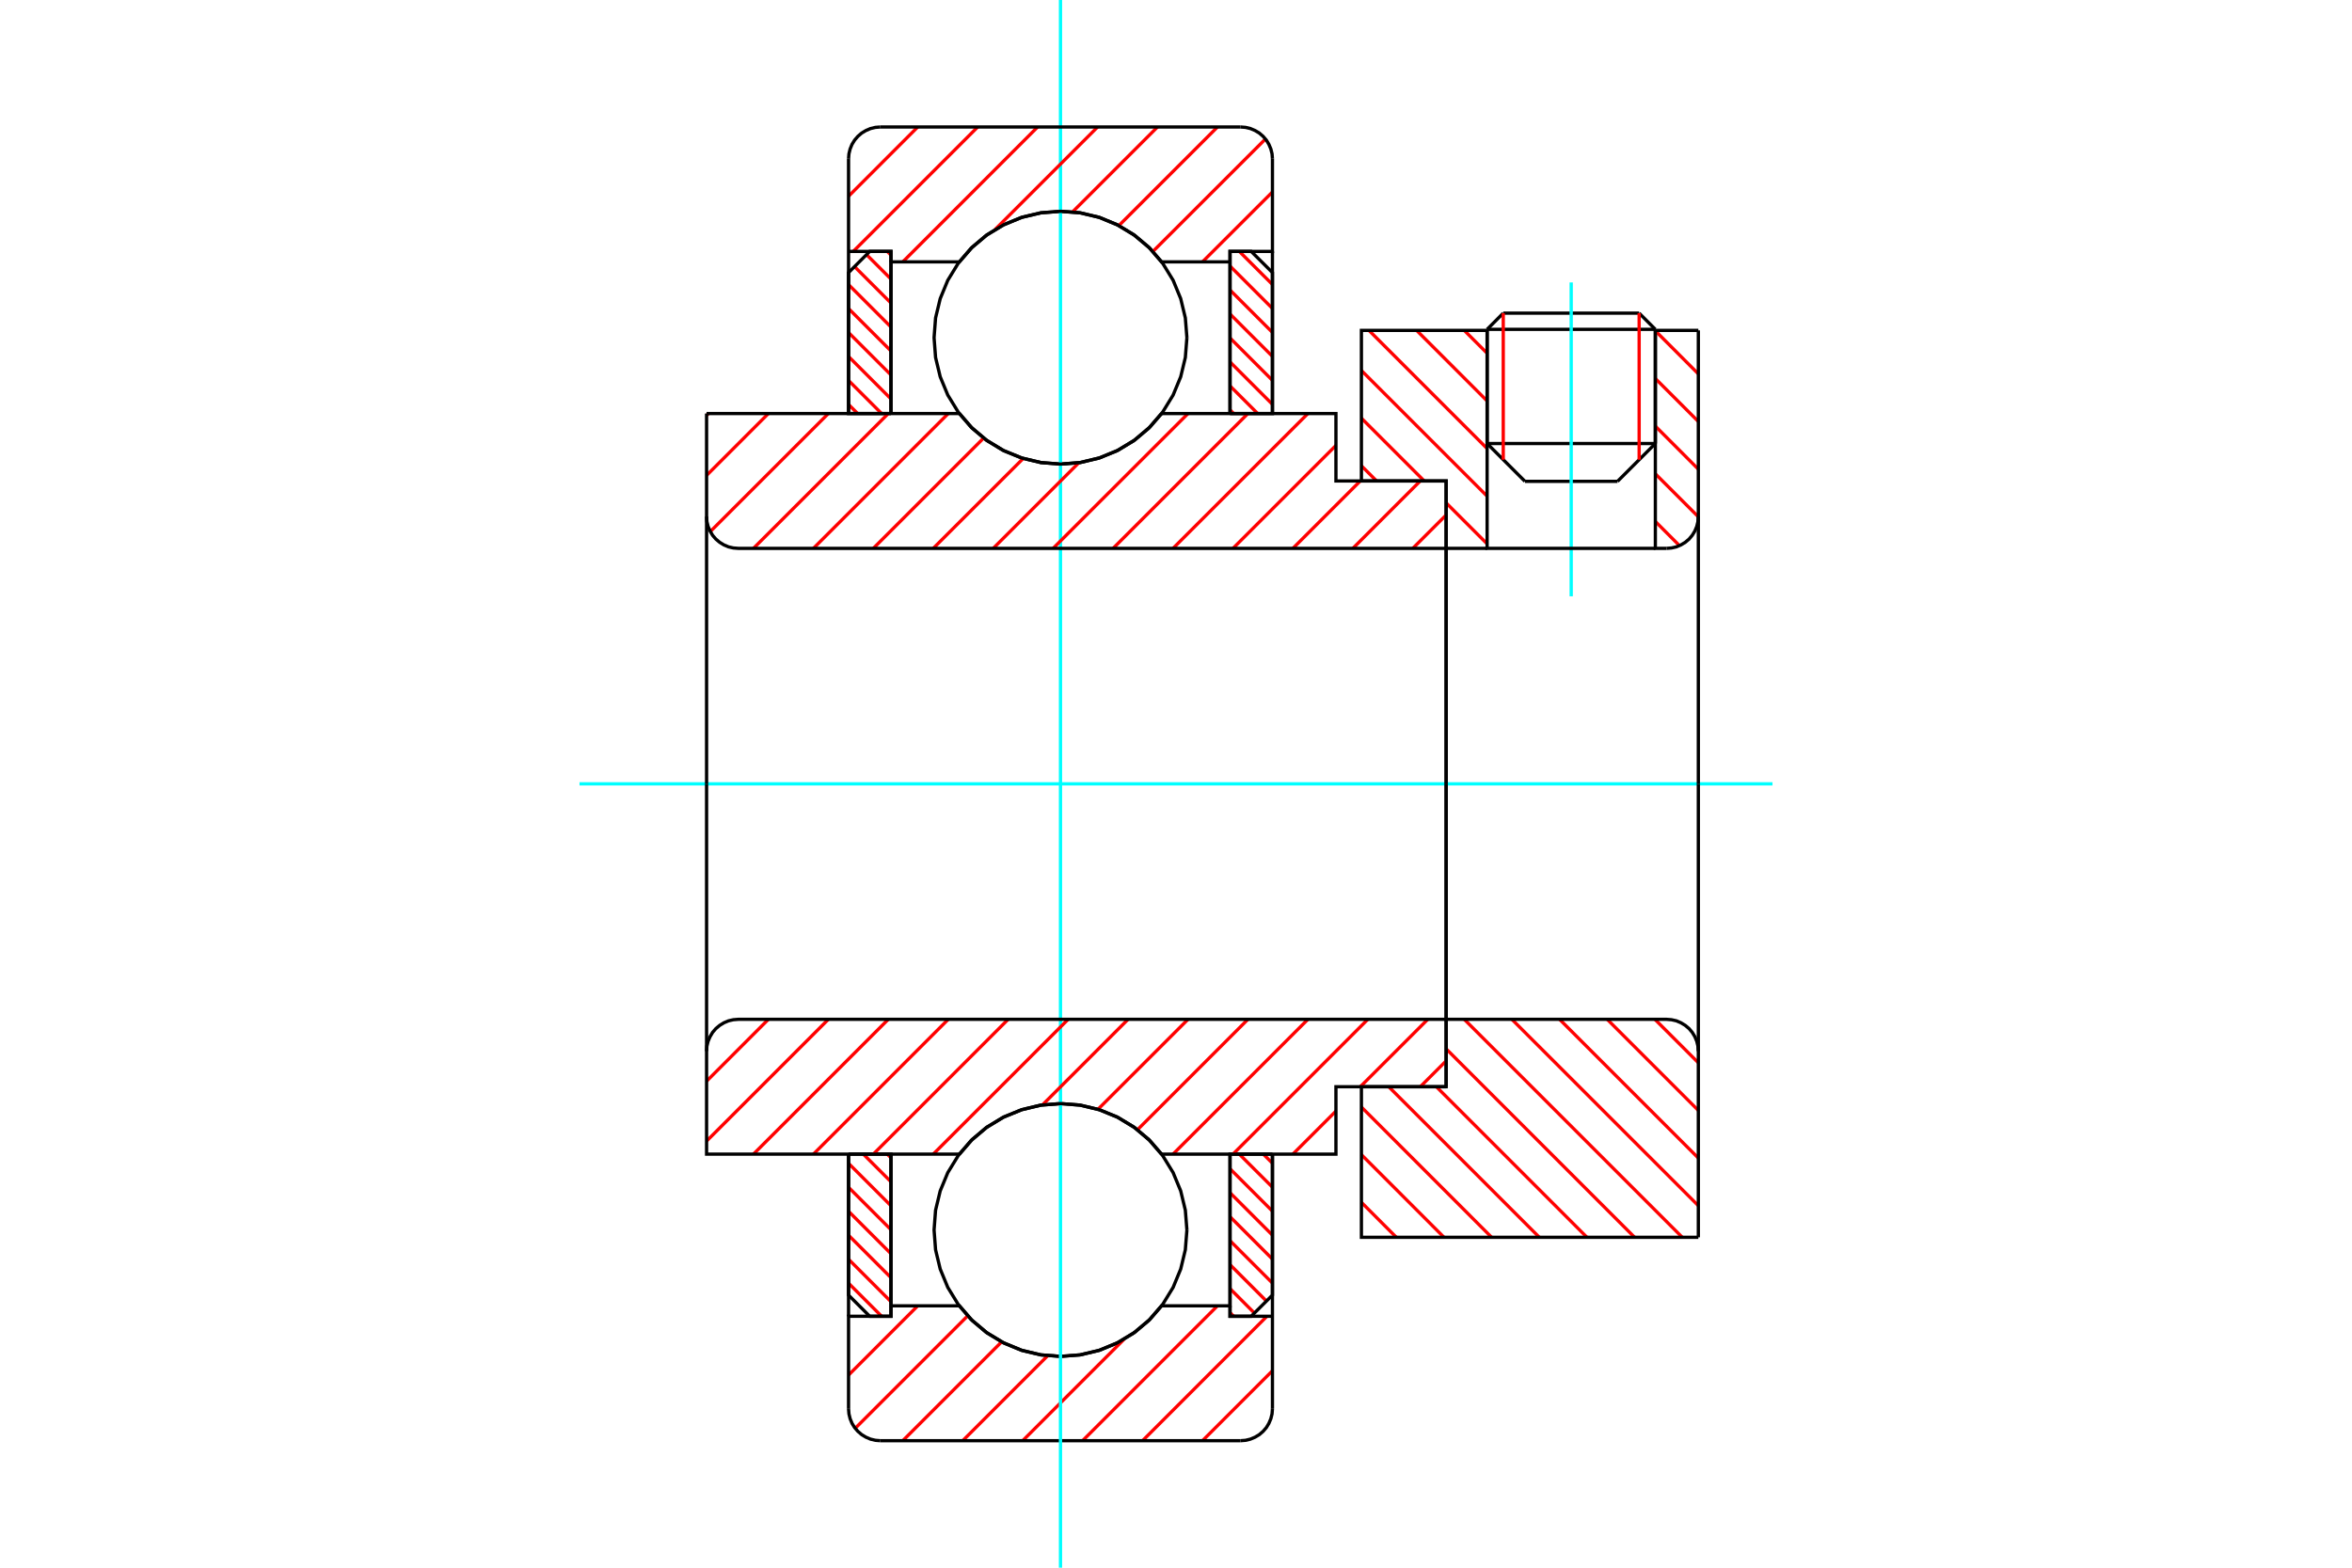 <?xml version="1.0" standalone="no"?>
<!DOCTYPE svg PUBLIC "-//W3C//DTD SVG 1.1//EN"
	"http://www.w3.org/Graphics/SVG/1.1/DTD/svg11.dtd">
<svg xmlns="http://www.w3.org/2000/svg" height="100%" width="100%" viewBox="0 0 36000 24000">
	<rect x="-1800" y="-1200" width="39600" height="26400" style="fill:#FFF"/>
	<g style="fill:none; fill-rule:evenodd" transform="matrix(1 0 0 1 0 0)">
		<g style="fill:none; stroke:#000; stroke-width:50; shape-rendering:geometricPrecision">
			<line x1="25337" y1="5042" x2="22762" y2="5042"/>
			<line x1="23009" y1="4794" x2="25089" y2="4794"/>
			<line x1="22762" y1="6790" x2="25337" y2="6790"/>
			<line x1="24758" y1="7369" x2="23341" y2="7369"/>
			<line x1="23009" y1="4794" x2="22762" y2="5042"/>
			<line x1="25337" y1="5042" x2="25089" y2="4794"/>
			<line x1="24758" y1="7369" x2="25337" y2="6790"/>
			<line x1="22762" y1="6790" x2="23341" y2="7369"/>
			<line x1="22762" y1="5042" x2="22762" y2="6790"/>
			<line x1="25337" y1="6790" x2="25337" y2="5042"/>
		</g>
		<g style="fill:none; stroke:#0FF; stroke-width:50; shape-rendering:geometricPrecision">
			<line x1="24049" y1="9129" x2="24049" y2="4324"/>
		</g>
		<g style="fill:none; stroke:#F00; stroke-width:50; shape-rendering:geometricPrecision">
			<line x1="25089" y1="4794" x2="25089" y2="7038"/>
			<line x1="23009" y1="7038" x2="23009" y2="4794"/>
			<line x1="12988" y1="19645" x2="13494" y2="20151"/>
			<line x1="12988" y1="19278" x2="13637" y2="19927"/>
			<line x1="12988" y1="18911" x2="13637" y2="19560"/>
			<line x1="12988" y1="18544" x2="13637" y2="19193"/>
			<line x1="12988" y1="18177" x2="13637" y2="18826"/>
			<line x1="12988" y1="17810" x2="13637" y2="18459"/>
			<line x1="13214" y1="17669" x2="13637" y2="18092"/>
			<line x1="13581" y1="17669" x2="13637" y2="17725"/>
		</g>
		<g style="fill:none; stroke:#000; stroke-width:50; shape-rendering:geometricPrecision">
			<polyline points="12988,17669 12988,19827 13312,20151 13637,20151 13637,17669 12988,17669"/>
		</g>
		<g style="fill:none; stroke:#0FF; stroke-width:50; shape-rendering:geometricPrecision">
			<line x1="8870" y1="12000" x2="27130" y2="12000"/>
		</g>
		<g style="fill:none; stroke:#F00; stroke-width:50; shape-rendering:geometricPrecision">
			<line x1="12988" y1="6192" x2="13127" y2="6331"/>
			<line x1="12988" y1="5825" x2="13494" y2="6331"/>
			<line x1="12988" y1="5458" x2="13637" y2="6107"/>
			<line x1="12988" y1="5091" x2="13637" y2="5740"/>
			<line x1="12988" y1="4724" x2="13637" y2="5373"/>
			<line x1="12988" y1="4357" x2="13637" y2="5006"/>
			<line x1="13080" y1="4082" x2="13637" y2="4639"/>
			<line x1="13263" y1="3898" x2="13637" y2="4272"/>
			<line x1="13581" y1="3849" x2="13637" y2="3905"/>
		</g>
		<g style="fill:none; stroke:#000; stroke-width:50; shape-rendering:geometricPrecision">
			<polyline points="13637,6331 13637,3849 13312,3849 12988,4173 12988,6331 13637,6331"/>
		</g>
		<g style="fill:none; stroke:#F00; stroke-width:50; shape-rendering:geometricPrecision">
			<line x1="19336" y1="17669" x2="19476" y2="17808"/>
			<line x1="18969" y1="17669" x2="19476" y2="18175"/>
			<line x1="18827" y1="17893" x2="19476" y2="18542"/>
			<line x1="18827" y1="18260" x2="19476" y2="18909"/>
			<line x1="18827" y1="18627" x2="19476" y2="19276"/>
			<line x1="18827" y1="18994" x2="19476" y2="19643"/>
			<line x1="18827" y1="19361" x2="19384" y2="19918"/>
			<line x1="18827" y1="19728" x2="19200" y2="20102"/>
			<line x1="18827" y1="20095" x2="18883" y2="20151"/>
		</g>
		<g style="fill:none; stroke:#000; stroke-width:50; shape-rendering:geometricPrecision">
			<polyline points="19476,17669 19476,19827 19151,20151 18827,20151 18827,17669 19476,17669"/>
		</g>
		<g style="fill:none; stroke:#F00; stroke-width:50; shape-rendering:geometricPrecision">
			<line x1="18969" y1="3849" x2="19476" y2="4355"/>
			<line x1="18827" y1="4073" x2="19476" y2="4722"/>
			<line x1="18827" y1="4440" x2="19476" y2="5089"/>
			<line x1="18827" y1="4807" x2="19476" y2="5456"/>
			<line x1="18827" y1="5174" x2="19476" y2="5823"/>
			<line x1="18827" y1="5541" x2="19476" y2="6190"/>
			<line x1="18827" y1="5908" x2="19250" y2="6331"/>
			<line x1="18827" y1="6275" x2="18883" y2="6331"/>
		</g>
		<g style="fill:none; stroke:#000; stroke-width:50; shape-rendering:geometricPrecision">
			<polyline points="18827,6331 18827,3849 19151,3849 19476,4173 19476,6331 18827,6331"/>
			<polyline points="18167,5170 18143,4867 18072,4572 17956,4291 17797,4032 17600,3801 17369,3604 17110,3446 16830,3329 16535,3258 16232,3235 15929,3258 15634,3329 15353,3446 15094,3604 14863,3801 14666,4032 14507,4291 14391,4572 14320,4867 14297,5170 14320,5473 14391,5768 14507,6048 14666,6307 14863,6538 15094,6736 15353,6894 15634,7010 15929,7081 16232,7105 16535,7081 16830,7010 17110,6894 17369,6736 17600,6538 17797,6307 17956,6048 18072,5768 18143,5473 18167,5170"/>
			<polyline points="18167,18830 18143,18527 18072,18232 17956,17952 17797,17693 17600,17462 17369,17264 17110,17106 16830,16990 16535,16919 16232,16895 15929,16919 15634,16990 15353,17106 15094,17264 14863,17462 14666,17693 14507,17952 14391,18232 14320,18527 14297,18830 14320,19133 14391,19428 14507,19709 14666,19968 14863,20199 15094,20396 15353,20554 15634,20671 15929,20742 16232,20765 16535,20742 16830,20671 17110,20554 17369,20396 17600,20199 17797,19968 17956,19709 18072,19428 18143,19133 18167,18830"/>
		</g>
		<g style="fill:none; stroke:#F00; stroke-width:50; shape-rendering:geometricPrecision">
			<line x1="25330" y1="15605" x2="25995" y2="16270"/>
			<line x1="24600" y1="15605" x2="25995" y2="17000"/>
			<line x1="23871" y1="15605" x2="25995" y2="17729"/>
			<line x1="23141" y1="15605" x2="25995" y2="18458"/>
			<line x1="22412" y1="15605" x2="25749" y2="18942"/>
			<line x1="22135" y1="16057" x2="25019" y2="18942"/>
			<line x1="21985" y1="16637" x2="24290" y2="18942"/>
			<line x1="21256" y1="16637" x2="23561" y2="18942"/>
			<line x1="20838" y1="16948" x2="22831" y2="18942"/>
			<line x1="20838" y1="17677" x2="22102" y2="18942"/>
			<line x1="20838" y1="18407" x2="21372" y2="18942"/>
		</g>
		<g style="fill:none; stroke:#000; stroke-width:50; shape-rendering:geometricPrecision">
			<line x1="25995" y1="12000" x2="25995" y2="18942"/>
			<polyline points="25995,16092 25989,16015 25971,15941 25942,15871 25902,15805 25853,15747 25795,15698 25729,15658 25659,15628 25584,15611 25508,15605 22135,15605 22135,12000"/>
			<polyline points="22135,15605 22135,16637 20838,16637 20838,18942 25995,18942"/>
		</g>
		<g style="fill:none; stroke:#F00; stroke-width:50; shape-rendering:geometricPrecision">
			<line x1="25337" y1="5065" x2="25995" y2="5724"/>
			<line x1="25337" y1="5795" x2="25995" y2="6453"/>
			<line x1="25337" y1="6524" x2="25995" y2="7183"/>
			<line x1="25337" y1="7254" x2="25995" y2="7912"/>
			<line x1="22412" y1="5058" x2="22762" y2="5408"/>
			<line x1="25337" y1="7983" x2="25706" y2="8353"/>
			<line x1="21683" y1="5058" x2="22762" y2="6138"/>
			<line x1="20953" y1="5058" x2="22762" y2="6867"/>
			<line x1="20838" y1="5672" x2="22762" y2="7596"/>
			<line x1="20838" y1="6402" x2="21799" y2="7363"/>
			<line x1="22135" y1="7699" x2="22762" y2="8326"/>
			<line x1="20838" y1="7131" x2="21070" y2="7363"/>
		</g>
		<g style="fill:none; stroke:#000; stroke-width:50; shape-rendering:geometricPrecision">
			<line x1="25995" y1="12000" x2="25995" y2="5058"/>
			<polyline points="25508,8395 25584,8389 25659,8372 25729,8342 25795,8302 25853,8253 25902,8195 25942,8129 25971,8059 25989,7985 25995,7908"/>
			<polyline points="25508,8395 25337,8395 25337,5058"/>
			<polyline points="25337,8395 22762,8395 22762,5058"/>
			<polyline points="22762,8395 22135,8395 22135,12000"/>
			<polyline points="22135,8395 22135,7363 20838,7363 20838,5058 22762,5058"/>
			<line x1="25337" y1="5058" x2="25995" y2="5058"/>
		</g>
		<g style="fill:none; stroke:#F00; stroke-width:50; shape-rendering:geometricPrecision">
			<line x1="19476" y1="20985" x2="18405" y2="22056"/>
			<line x1="19392" y1="20151" x2="17488" y2="22056"/>
			<line x1="18635" y1="19991" x2="16570" y2="22056"/>
			<line x1="17208" y1="20500" x2="15653" y2="22056"/>
			<line x1="16036" y1="20755" x2="14735" y2="22056"/>
			<line x1="15331" y1="20543" x2="13818" y2="22056"/>
			<line x1="14812" y1="20144" x2="13090" y2="21866"/>
			<line x1="14047" y1="19991" x2="12988" y2="21051"/>
		</g>
		<g style="fill:none; stroke:#000; stroke-width:50; shape-rendering:geometricPrecision">
			<polyline points="19476,17669 19476,20151 19476,21569"/>
			<polyline points="18989,22056 19065,22050 19139,22032 19210,22002 19275,21963 19333,21913 19383,21855 19422,21790 19452,21719 19470,21645 19476,21569"/>
			<line x1="18989" y1="22056" x2="13475" y2="22056"/>
			<polyline points="12988,21569 12994,21645 13012,21719 13041,21790 13081,21855 13131,21913 13189,21963 13254,22002 13324,22032 13399,22050 13475,22056"/>
			<polyline points="12988,21569 12988,20151 13637,20151 13637,19991 13637,17669"/>
			<polyline points="13637,19991 14684,19991 14881,20216 15110,20407 15366,20561 15643,20674 15934,20742 16232,20765 16530,20742 16820,20674 17097,20561 17353,20407 17583,20216 17780,19991 18827,19991 18827,17669"/>
			<polyline points="18827,19991 18827,20151 19476,20151"/>
			<line x1="12988" y1="20151" x2="12988" y2="17669"/>
		</g>
		<g style="fill:none; stroke:#0FF; stroke-width:50; shape-rendering:geometricPrecision">
			<line x1="16232" y1="24000" x2="16232" y2="0"/>
		</g>
		<g style="fill:none; stroke:#F00; stroke-width:50; shape-rendering:geometricPrecision">
			<line x1="19476" y1="2939" x2="18405" y2="4009"/>
			<line x1="19369" y1="2128" x2="17646" y2="3850"/>
			<line x1="18635" y1="1944" x2="17125" y2="3454"/>
			<line x1="17717" y1="1944" x2="16417" y2="3244"/>
			<line x1="16800" y1="1944" x2="15227" y2="3517"/>
			<line x1="15882" y1="1944" x2="13818" y2="4009"/>
			<line x1="14965" y1="1944" x2="13060" y2="3849"/>
			<line x1="14047" y1="1944" x2="12988" y2="3004"/>
		</g>
		<g style="fill:none; stroke:#000; stroke-width:50; shape-rendering:geometricPrecision">
			<polyline points="12988,6331 12988,3849 12988,2431"/>
			<polyline points="13475,1944 13399,1950 13324,1968 13254,1998 13189,2037 13131,2087 13081,2145 13041,2210 13012,2281 12994,2355 12988,2431"/>
			<line x1="13475" y1="1944" x2="18989" y2="1944"/>
			<polyline points="19476,2431 19470,2355 19452,2281 19422,2210 19383,2145 19333,2087 19275,2037 19210,1998 19139,1968 19065,1950 18989,1944"/>
			<polyline points="19476,2431 19476,3849 18827,3849 18827,4009 18827,6331"/>
			<polyline points="18827,4009 17780,4009 17583,3784 17353,3593 17097,3439 16820,3326 16530,3258 16232,3235 15934,3258 15643,3326 15366,3439 15110,3593 14881,3784 14684,4009 13637,4009 13637,6331"/>
			<polyline points="13637,4009 13637,3849 12988,3849"/>
			<line x1="19476" y1="3849" x2="19476" y2="6331"/>
		</g>
		<g style="fill:none; stroke:#F00; stroke-width:50; shape-rendering:geometricPrecision">
			<line x1="22135" y1="16241" x2="21739" y2="16637"/>
			<line x1="21854" y1="15605" x2="20821" y2="16637"/>
			<line x1="20448" y1="17010" x2="19789" y2="17669"/>
			<line x1="20936" y1="15605" x2="18872" y2="17669"/>
			<line x1="20019" y1="15605" x2="17954" y2="17669"/>
			<line x1="19101" y1="15605" x2="17410" y2="17296"/>
			<line x1="18184" y1="15605" x2="16806" y2="16982"/>
			<line x1="17266" y1="15605" x2="15956" y2="16915"/>
			<line x1="16349" y1="15605" x2="14284" y2="17669"/>
			<line x1="15431" y1="15605" x2="13367" y2="17669"/>
			<line x1="14514" y1="15605" x2="12450" y2="17669"/>
			<line x1="13596" y1="15605" x2="11532" y2="17669"/>
			<line x1="12679" y1="15605" x2="10815" y2="17469"/>
			<line x1="11761" y1="15605" x2="10815" y2="16552"/>
		</g>
		<g style="fill:none; stroke:#000; stroke-width:50; shape-rendering:geometricPrecision">
			<line x1="22135" y1="12000" x2="22135" y2="16637"/>
			<polyline points="22135,15605 11301,15605 11225,15611 11151,15628 11080,15658 11015,15698 10957,15747 10907,15805 10868,15871 10838,15941 10820,16015 10815,16092 10815,17669 11463,17669 14684,17669"/>
			<polyline points="17780,17669 17583,17444 17353,17253 17097,17099 16820,16987 16530,16918 16232,16895 15934,16918 15643,16987 15366,17099 15110,17253 14881,17444 14684,17669"/>
			<polyline points="17780,17669 20448,17669 20448,16637 22135,16637"/>
			<line x1="10815" y1="12000" x2="10815" y2="16092"/>
		</g>
		<g style="fill:none; stroke:#F00; stroke-width:50; shape-rendering:geometricPrecision">
			<line x1="22135" y1="7884" x2="21624" y2="8395"/>
			<line x1="21739" y1="7363" x2="20707" y2="8395"/>
			<line x1="20821" y1="7363" x2="19789" y2="8395"/>
			<line x1="20448" y1="6819" x2="18872" y2="8395"/>
			<line x1="20019" y1="6331" x2="17954" y2="8395"/>
			<line x1="19101" y1="6331" x2="17037" y2="8395"/>
			<line x1="18184" y1="6331" x2="16119" y2="8395"/>
			<line x1="16513" y1="7084" x2="15202" y2="8395"/>
			<line x1="15661" y1="7019" x2="14284" y2="8395"/>
			<line x1="15056" y1="6706" x2="13367" y2="8395"/>
			<line x1="14514" y1="6331" x2="12450" y2="8395"/>
			<line x1="13596" y1="6331" x2="11532" y2="8395"/>
			<line x1="12679" y1="6331" x2="10872" y2="8138"/>
			<line x1="11761" y1="6331" x2="10815" y2="7278"/>
			<line x1="10844" y1="6331" x2="10815" y2="6360"/>
		</g>
		<g style="fill:none; stroke:#000; stroke-width:50; shape-rendering:geometricPrecision">
			<line x1="10815" y1="12000" x2="10815" y2="6331"/>
			<polyline points="10815,7908 10820,7985 10838,8059 10868,8129 10907,8195 10957,8253 11015,8302 11080,8342 11151,8372 11225,8389 11301,8395 22135,8395 22135,7363 20448,7363 20448,6331 17780,6331"/>
			<polyline points="14684,6331 14881,6556 15110,6747 15366,6901 15643,7013 15934,7082 16232,7105 16530,7082 16820,7013 17097,6901 17353,6747 17583,6556 17780,6331"/>
			<polyline points="14684,6331 11463,6331 10815,6331"/>
			<line x1="22135" y1="12000" x2="22135" y2="8395"/>
		</g>
	</g>
</svg>
